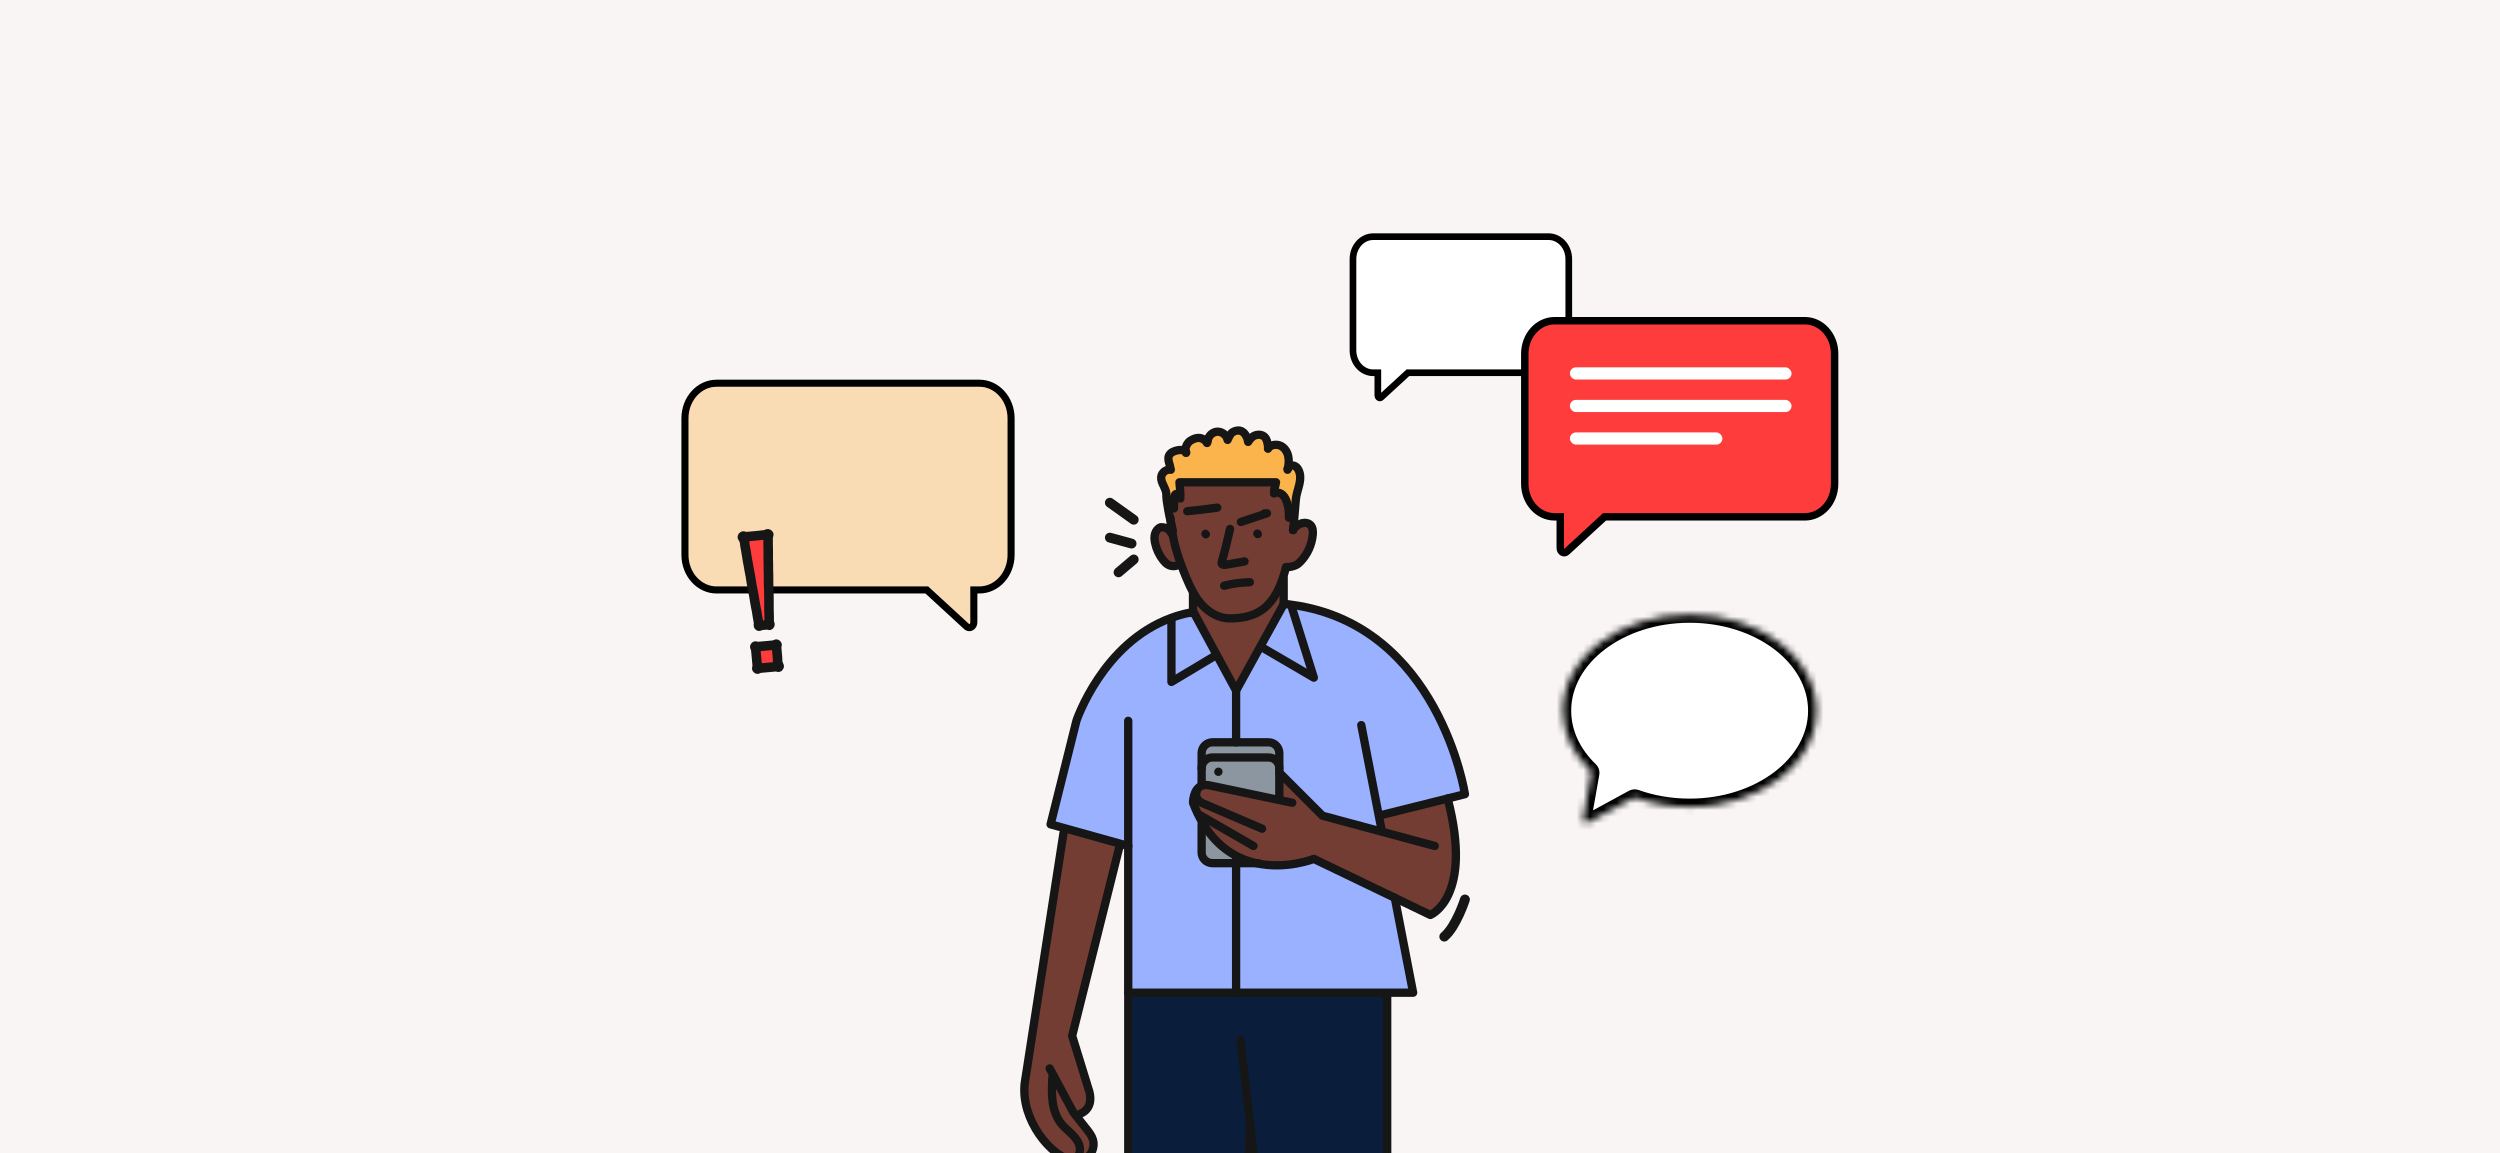 <svg width="375" height="173" viewBox="0 0 375 173" fill="none" xmlns="http://www.w3.org/2000/svg">
<rect width="375" height="173" fill="#FAF5F5"/>
<g clip-path="url(#clip0_22076_14528)">
<path d="M193.764 91.428L197.069 102.001L189.3 97.465L189.054 97.33L192.541 90.991H193.113C193.343 91.015 193.582 91.047 193.804 91.087L193.764 91.428Z" fill="#99B1FF"/>
<path d="M206.816 122.692L207.197 124.662L207.086 125.067L198.364 122.716L191.89 116.242V113.327C191.89 112.437 191.167 111.706 190.27 111.706H185.408V103.937L189.046 97.336L189.293 97.471L197.061 102.007L193.757 91.434L193.797 91.093C215.848 94.119 219.724 119.491 219.724 119.491L217.135 120.142L207.038 122.66L206.808 122.7L206.816 122.692Z" fill="#99B1FF"/>
<path d="M209.222 135.046L211.971 149.257H185.416V129.835H188.442C192.962 130.844 197.077 129.191 197.077 129.191L209.222 135.038V135.046Z" fill="#99B1FF"/>
<path d="M169.235 127.252L168.027 126.918L159.718 124.599L157.582 124.011L161.458 108.473C161.458 108.473 165.342 96.812 175.693 93.039L175.709 93.079V102.643L182.183 98.766L182.508 98.592L185.416 103.946V111.714H181.857C180.959 111.714 180.237 112.445 180.237 113.335V118.228C178.942 118.736 178.942 120.778 178.942 120.778C179.387 121.946 179.887 122.986 180.443 123.892L180.237 124.019V128.229C180.237 129.119 180.959 129.841 181.857 129.841H185.416V149.263H169.235V127.26V127.252Z" fill="#99B1FF"/>
<path d="M179.101 92.293L182.516 98.592L182.191 98.767L175.717 102.643V93.079L175.701 93.04C176.527 92.73 177.385 92.484 178.298 92.293H179.093H179.101Z" fill="#99B1FF"/>
<path d="M191.85 119.998L191.898 119.776V115.892L198.372 122.366L207.094 124.717L207.205 124.312L206.824 122.342L207.054 122.302L217.151 119.784C221.035 134.67 214.561 137.26 214.561 137.26L209.231 134.694L197.085 128.848C197.085 128.848 192.97 130.492 188.451 129.491C185.646 128.879 182.684 127.235 180.459 123.541C179.903 122.636 179.403 121.595 178.958 120.427C178.958 120.427 178.958 118.386 180.261 117.877C180.594 117.742 181.015 117.711 181.548 117.846L191.858 120.014L191.85 119.998Z" fill="#733D33"/>
<path d="M187.544 168.898H187.512L185.129 221.413H173.127C169.886 214.939 169.242 179.979 169.242 179.979V148.904H208.086V180.631C208.086 180.631 208.737 216.885 204.845 221.413H193.597L187.552 168.898H187.544Z" fill="#0A1E3C"/>
<path d="M175.66 78.484C175.66 78.484 175.66 78.46 175.652 78.444C175.486 77.73 175.343 77.054 175.239 76.451L176.105 76.26C176.113 75.767 176.121 75.275 176.129 74.782C176.129 74.52 176.169 74.195 176.415 74.099C176.574 74.044 176.764 74.131 176.876 74.274C176.979 74.417 177.027 74.6 177.058 74.775C177.074 73.44 177.011 73.678 176.923 72.344H191.412C191.245 73.416 191.11 72.932 191.11 74.02C191.524 73.781 192.064 73.909 192.413 74.242C192.771 74.568 192.961 75.029 193.096 75.505C193.295 76.204 193.382 76.927 193.343 77.65L194.153 77.714C194.097 78.301 194.034 78.897 193.97 79.485C194.2 79.048 194.598 78.754 195.066 78.564C195.567 78.357 196.194 78.373 196.576 78.754C196.925 79.112 196.957 79.66 196.917 80.16C196.79 81.669 196.139 83.123 195.09 84.219C194.892 84.434 194.661 84.64 194.391 84.767C193.922 84.982 193.414 85.093 192.906 85.053C192.763 85.609 192.604 86.165 192.421 86.714C191.762 88.715 190.753 90.598 188.99 91.678C187.591 92.536 185.987 92.775 184.343 92.751C182.794 92.727 181.34 91.869 180.299 90.725C179.799 90.177 179.378 89.565 179.012 88.914C178.615 88.215 178.274 87.468 177.964 86.722C177.662 86.007 177.384 85.3 177.122 84.577C176.685 83.385 176.312 82.194 176.049 80.931C175.994 80.629 175.93 80.343 175.875 80.041C175.795 79.525 175.716 79.008 175.652 78.484H175.66Z" fill="#733D33"/>
<path d="M194.956 70.939C195.305 72.273 194.495 73.56 194.384 74.934C194.352 75.331 194.312 75.721 194.281 76.118C194.241 76.65 194.185 77.182 194.146 77.714L193.335 77.651C193.367 76.928 193.288 76.205 193.089 75.506C192.954 75.029 192.763 74.569 192.406 74.243C192.056 73.909 191.516 73.774 191.103 74.021C191.103 72.932 191.238 73.417 191.405 72.344H176.916C176.995 73.679 177.067 73.441 177.051 74.775C177.019 74.6 176.972 74.418 176.868 74.275C176.757 74.132 176.566 74.044 176.408 74.1C176.169 74.195 176.122 74.513 176.122 74.783C176.114 75.276 176.106 75.768 176.098 76.261L175.232 76.451C175.041 75.45 174.938 74.64 174.954 74.14C174.962 73.751 174.708 73.21 174.541 72.853C174.334 72.44 174.136 71.995 174.183 71.542C174.255 70.867 174.954 70.343 175.621 70.462C175.558 70.255 175.526 69.946 175.462 69.739C175.311 69.302 175.16 68.81 175.335 68.373C175.55 67.849 176.177 67.618 176.741 67.523C177.123 67.475 177.575 67.475 177.837 67.737C177.845 67.785 177.861 67.841 177.877 67.88C177.837 67.896 177.901 67.952 177.925 67.92C177.949 67.888 177.925 67.849 177.901 67.809C177.885 67.785 177.861 67.761 177.837 67.737C177.718 67.261 177.949 66.697 178.274 66.331C178.457 66.141 178.687 65.998 178.934 65.886C179.228 65.751 179.545 65.664 179.871 65.68C180.356 65.712 180.808 66.013 181.031 66.434C181.07 66.514 181.15 66.204 181.158 66.109C181.213 65.394 181.865 64.782 182.58 64.743C183.303 64.711 184.002 65.267 184.129 65.974C184.335 65.545 184.51 65.052 184.915 64.806C185.32 64.552 185.86 64.472 186.289 64.703C186.464 64.798 186.607 64.933 186.726 65.092C186.98 65.434 187.155 65.839 187.211 66.276C187.473 65.855 187.822 65.45 188.299 65.291C188.768 65.124 189.34 65.187 189.689 65.537C190.031 65.871 190.11 66.387 190.182 66.856C190.206 67.007 190.221 67.165 190.19 67.3C190.515 66.705 191.413 66.578 192.04 66.84C192.66 67.102 193.081 67.745 193.224 68.42C193.359 69.016 193.296 69.652 193.176 70.255C193.153 70.311 193.137 70.382 193.137 70.446C193.153 70.382 193.161 70.319 193.176 70.255C193.311 69.906 193.804 69.707 194.161 69.858C194.59 70.033 194.845 70.486 194.956 70.931V70.939Z" fill="#FAB44B"/>
<path d="M185.415 103.586L182.508 98.232L179.092 91.933H178.941V88.954L179.005 88.914C179.37 89.566 179.791 90.177 180.292 90.725C181.34 91.869 182.794 92.727 184.335 92.751C185.979 92.775 187.584 92.537 188.982 91.679C190.746 90.598 191.754 88.716 192.414 86.714L192.541 86.754V90.638L189.054 96.977L185.415 103.578V103.586Z" fill="#733D33"/>
<path d="M191.897 115.883V119.768L191.85 119.99L181.539 117.821C181.007 117.686 180.586 117.718 180.252 117.853V117.821L180.244 115.232C180.244 114.334 180.967 113.611 181.865 113.611H190.277C191.174 113.611 191.897 114.334 191.897 115.232V115.883Z" fill="#8C96A0"/>
<path d="M191.897 112.968V115.24C191.897 114.342 191.174 113.62 190.277 113.62H181.865C180.967 113.62 180.244 114.342 180.244 115.24V112.968C180.244 112.078 180.967 111.348 181.865 111.348H190.277C191.174 111.348 191.897 112.078 191.897 112.968Z" fill="#8C96A0"/>
<path d="M185.415 129.475H181.856C180.959 129.475 180.236 128.752 180.236 127.863V123.652L180.442 123.525C182.667 127.211 185.63 128.856 188.434 129.475H185.407H185.415Z" fill="#8C96A0"/>
<path d="M177.131 84.577L176.924 84.649C176.431 84.982 175.764 85.006 175.248 84.72C174.946 84.561 174.708 84.307 174.493 84.037C173.897 83.29 173.469 82.385 173.27 81.44C173.175 80.995 173.135 80.518 173.262 80.065C173.389 79.629 173.699 79.215 174.136 79.08C175.264 79.064 175.542 79.732 175.764 80.057L175.891 80.034C175.947 80.335 176.01 80.621 176.066 80.923C176.32 82.186 176.694 83.386 177.138 84.569L177.131 84.577Z" fill="#733D33"/>
<path d="M158.098 161.463L157.867 161.59C157.804 162.806 157.74 164.029 157.899 165.237C158.066 166.452 158.463 167.651 159.234 168.597C159.726 169.192 160.346 169.661 160.878 170.209C161.418 170.757 161.903 171.425 161.99 172.187C162.077 172.95 161.664 173.808 160.926 174.022V174.117C157.677 173.53 153.085 168.017 153.697 162.512L159.52 124.963L159.718 124.256L168.027 126.575L167.932 126.909L160.814 155.395L163.404 163.807C164.055 166.388 162.109 167.04 162.109 167.04L161.505 167.524C161.339 167.31 161.164 167.095 160.989 166.865L158.09 161.471L158.098 161.463Z" fill="#733D33"/>
<path d="M163.944 170.971C164.151 171.702 164 172.528 163.547 173.132C163.094 173.736 162.228 174.157 161.474 174.157C161.299 174.157 161.116 174.141 160.926 174.109V174.014C161.672 173.799 162.085 172.941 161.998 172.179C161.911 171.416 161.426 170.749 160.886 170.201C160.354 169.653 159.734 169.184 159.242 168.588C158.471 167.651 158.074 166.444 157.907 165.228C157.748 164.021 157.804 162.798 157.875 161.582L158.106 161.455L161.005 166.849C161.18 167.071 161.355 167.286 161.521 167.508C162.014 168.12 162.499 168.739 162.983 169.351C163.372 169.851 163.777 170.368 163.952 170.971H163.944Z" fill="#733D33"/>
<path d="M159.527 124.947L153.705 162.496C153.093 168.001 157.684 173.514 160.925 174.102C161.116 174.134 161.299 174.15 161.474 174.15C162.228 174.15 163.094 173.736 163.547 173.125C164 172.513 164.151 171.695 163.944 170.964C163.769 170.36 163.364 169.844 162.975 169.344C162.49 168.732 162.006 168.112 161.513 167.501C161.346 167.286 161.172 167.072 160.997 166.841L158.098 161.448L157.454 160.264" stroke="#161616" stroke-width="1.247" stroke-linecap="round" stroke-linejoin="round"/>
<path d="M167.94 126.893L160.822 155.378L163.412 163.79C164.063 166.372 162.117 167.023 162.117 167.023" stroke="#161616" stroke-width="1.247" stroke-linecap="round" stroke-linejoin="round"/>
<path d="M179.1 91.933L182.508 98.233L185.415 103.587L189.053 96.978L192.549 90.639" stroke="#161616" stroke-width="1.247" stroke-linecap="round" stroke-linejoin="round"/>
<path d="M209.214 134.662L209.222 134.686L211.97 148.905H208.078H185.415H169.234V126.894V108.123" stroke="#161616" stroke-width="1.247" stroke-linecap="round" stroke-linejoin="round"/>
<path d="M204.193 108.766L206.815 122.333L207.204 124.303" stroke="#161616" stroke-width="1.247" stroke-linecap="round" stroke-linejoin="round"/>
<path d="M191.897 115.883L198.371 122.357L207.093 124.708L215.203 126.893" stroke="#161616" stroke-width="1.247" stroke-linecap="round" stroke-linejoin="round"/>
<path d="M207.054 122.293L217.15 119.775L219.74 119.124C219.74 119.124 215.863 93.752 193.812 90.726C193.589 90.694 193.351 90.662 193.121 90.63H192.549V86.746" stroke="#161616" stroke-width="1.247" stroke-linecap="round" stroke-linejoin="round"/>
<path d="M193.844 120.412L191.85 119.999L181.539 117.83C181.007 117.695 180.586 117.727 180.252 117.862C178.95 118.37 178.95 120.412 178.95 120.412C179.395 121.579 179.895 122.62 180.451 123.525C182.675 127.211 185.638 128.856 188.442 129.475C192.962 130.484 197.077 128.832 197.077 128.832L209.223 134.678L214.553 137.244C214.553 137.244 221.035 134.654 217.142 119.768" stroke="#161616" stroke-width="1.247" stroke-linecap="round" stroke-linejoin="round"/>
<path d="M188.013 126.893L179.887 122.214" stroke="#161616" stroke-width="1.247" stroke-linecap="round" stroke-linejoin="round"/>
<path d="M189.307 124.304L180.244 120.42C180.244 120.42 178.949 119.776 179.592 118.481" stroke="#161616" stroke-width="1.247" stroke-linecap="round" stroke-linejoin="round"/>
<path d="M185.416 128.84V129.475V148.905" stroke="#161616" stroke-width="1.247" stroke-linecap="round" stroke-linejoin="round"/>
<path d="M185.416 102.936V103.587V111.348" stroke="#161616" stroke-width="1.247" stroke-linecap="round" stroke-linejoin="round"/>
<path d="M187.512 168.898L185.129 221.413H173.127C169.886 214.939 169.242 179.979 169.242 179.979V148.904" stroke="#161616" stroke-width="1.247" stroke-linecap="round" stroke-linejoin="round"/>
<path d="M186.067 156.031L187.544 168.899L193.589 221.414H204.837C208.722 216.886 208.078 180.632 208.078 180.632V149.247" stroke="#161616" stroke-width="1.247" stroke-linecap="round" stroke-linejoin="round"/>
<path d="M178.95 88.955V91.934H178.298C177.385 92.124 176.519 92.371 175.701 92.681C165.358 96.454 161.466 108.115 161.466 108.115L157.589 123.652L159.726 124.24L168.035 126.56L169.243 126.893" stroke="#161616" stroke-width="1.247" stroke-linecap="round" stroke-linejoin="round"/>
<path d="M193.764 91.067L197.077 101.648L189.308 97.112" stroke="#161616" stroke-width="1.247" stroke-linecap="round" stroke-linejoin="round"/>
<path d="M175.716 92.728V102.284L182.19 98.407" stroke="#161616" stroke-width="1.247" stroke-linecap="round" stroke-linejoin="round"/>
<path d="M180.244 115.241C180.244 114.343 180.967 113.62 181.865 113.62H190.277C191.174 113.62 191.897 114.343 191.897 115.241" stroke="#161616" stroke-width="1.247" stroke-linecap="round" stroke-linejoin="round"/>
<path d="M180.244 117.83V112.968C180.244 112.078 180.967 111.348 181.865 111.348H190.277C191.174 111.348 191.897 112.078 191.897 112.968V119.776" stroke="#161616" stroke-width="1.247" stroke-linecap="round" stroke-linejoin="round"/>
<path d="M188.656 129.475H181.865C180.967 129.475 180.244 128.752 180.244 127.862V123.652" stroke="#161616" stroke-width="1.247" stroke-linecap="round" stroke-linejoin="round"/>
<path d="M182.754 115.772C182.754 115.772 182.762 115.765 182.762 115.757" stroke="#161616" stroke-width="1.247" stroke-linecap="round" stroke-linejoin="round"/>
<path d="M157.859 161.591C157.795 162.806 157.732 164.029 157.891 165.237C158.058 166.452 158.455 167.652 159.225 168.597C159.718 169.193 160.337 169.661 160.87 170.21C161.41 170.758 161.894 171.425 161.982 172.187C162.069 172.95 161.656 173.808 160.917 174.022" stroke="#161616" stroke-width="1.247" stroke-linecap="round" stroke-linejoin="round"/>
<path d="M175.645 78.445C175.621 78.191 175.589 77.929 175.565 77.675" stroke="#161616" stroke-width="1.247" stroke-linecap="round" stroke-linejoin="round"/>
<path d="M193.971 79.486C194.201 79.049 194.598 78.755 195.067 78.565C195.567 78.358 196.195 78.374 196.576 78.755C196.926 79.113 196.957 79.661 196.918 80.161C196.791 81.671 196.139 83.124 195.091 84.22C194.892 84.435 194.662 84.641 194.392 84.769C193.923 84.983 193.415 85.094 192.906 85.055C192.763 85.611 192.604 86.167 192.422 86.715C191.762 88.716 190.753 90.599 188.99 91.679C187.592 92.537 185.987 92.776 184.343 92.752C182.794 92.728 181.34 91.87 180.3 90.726C179.799 90.178 179.378 89.566 179.013 88.915C178.616 88.216 178.274 87.469 177.964 86.723C177.663 86.008 177.385 85.301 177.122 84.578C176.685 83.386 176.312 82.195 176.05 80.932C175.994 80.63 175.931 80.344 175.875 80.042C175.796 79.526 175.716 79.01 175.653 78.485" stroke="#161616" stroke-width="1.247" stroke-linecap="round" stroke-linejoin="round"/>
<path d="M193.946 79.51C193.946 79.51 193.954 79.502 193.962 79.494" stroke="#161616" stroke-width="1.247" stroke-linecap="round" stroke-linejoin="round"/>
<path d="M176.916 84.649C176.423 84.982 175.756 85.006 175.24 84.72C174.938 84.561 174.699 84.307 174.485 84.037C173.889 83.29 173.46 82.385 173.262 81.44C173.166 80.995 173.127 80.518 173.254 80.065C173.381 79.629 173.691 79.215 174.128 79.08C175.255 79.064 175.534 79.732 175.756 80.057" stroke="#161616" stroke-width="1.247" stroke-linecap="round" stroke-linejoin="round"/>
<path d="M193.168 70.272C193.303 69.922 193.796 69.723 194.153 69.874C194.582 70.049 194.837 70.502 194.948 70.947C195.297 72.281 194.487 73.568 194.376 74.942C194.344 75.34 194.304 75.729 194.273 76.126C194.233 76.658 194.177 77.19 194.138 77.722C194.082 78.31 194.018 78.906 193.955 79.494" stroke="#161616" stroke-width="1.247" stroke-linecap="round" stroke-linejoin="round"/>
<path d="M193.169 70.272C193.153 70.335 193.145 70.399 193.129 70.462C193.129 70.399 193.145 70.327 193.169 70.272Z" stroke="#161616" stroke-width="1.247" stroke-linecap="round" stroke-linejoin="round"/>
<path d="M177.845 67.746C177.726 67.269 177.957 66.705 178.282 66.34C178.465 66.149 178.695 66.006 178.942 65.895C179.235 65.76 179.553 65.673 179.879 65.689C180.363 65.72 180.816 66.022 181.039 66.443C181.078 66.523 181.158 66.213 181.166 66.118C181.221 65.403 181.873 64.791 182.588 64.751C183.31 64.72 184.01 65.276 184.137 65.983C184.343 65.554 184.518 65.061 184.923 64.815C185.328 64.561 185.868 64.481 186.297 64.712C186.472 64.807 186.615 64.942 186.734 65.101C186.988 65.442 187.163 65.847 187.219 66.284C187.481 65.863 187.83 65.458 188.307 65.299C188.776 65.133 189.348 65.196 189.697 65.546C190.039 65.879 190.118 66.396 190.19 66.864C190.213 67.015 190.229 67.174 190.198 67.309C190.523 66.713 191.421 66.586 192.048 66.848C192.668 67.111 193.089 67.754 193.232 68.429C193.367 69.025 193.303 69.66 193.184 70.264" stroke="#161616" stroke-width="1.247" stroke-linecap="round" stroke-linejoin="round"/>
<path d="M177.845 67.745C177.845 67.745 177.893 67.793 177.909 67.817C177.933 67.848 177.956 67.888 177.933 67.928C177.909 67.967 177.837 67.904 177.885 67.888C177.869 67.848 177.853 67.793 177.845 67.745Z" stroke="#161616" stroke-width="1.247" stroke-linecap="round" stroke-linejoin="round"/>
<path d="M175.931 79.605C175.827 79.224 175.748 78.851 175.652 78.485C175.652 78.469 175.652 78.462 175.645 78.446C175.478 77.731 175.335 77.055 175.231 76.452C175.041 75.451 174.938 74.641 174.953 74.14C174.961 73.751 174.707 73.211 174.54 72.853C174.334 72.44 174.135 71.996 174.183 71.543C174.254 70.868 174.953 70.343 175.621 70.462C175.557 70.256 175.525 69.946 175.462 69.74C175.311 69.303 175.16 68.81 175.335 68.373C175.549 67.849 176.177 67.619 176.741 67.523C177.122 67.476 177.575 67.476 177.837 67.738" stroke="#161616" stroke-width="1.247" stroke-linecap="round" stroke-linejoin="round"/>
<path d="M176.098 76.26C176.106 75.767 176.114 75.275 176.121 74.782C176.121 74.52 176.161 74.195 176.407 74.099C176.566 74.044 176.757 74.131 176.868 74.274C176.971 74.417 177.019 74.6 177.051 74.775C177.067 73.44 177.003 73.678 176.916 72.344H191.405C191.238 73.416 191.103 72.932 191.103 74.02C191.516 73.781 192.056 73.909 192.406 74.242C192.763 74.568 192.954 75.029 193.089 75.505C193.287 76.204 193.375 76.927 193.335 77.65" stroke="#161616" stroke-width="1.247" stroke-linecap="round" stroke-linejoin="round"/>
<path d="M180.879 80.144C180.879 80.144 180.84 80.097 180.816 80.073" stroke="#161616" stroke-width="1.247" stroke-linecap="round" stroke-linejoin="round"/>
<path d="M188.672 80.113L188.601 80.042" stroke="#161616" stroke-width="1.247" stroke-linecap="round" stroke-linejoin="round"/>
<path d="M178.091 76.683C179.593 76.532 181.094 76.357 182.587 76.15" stroke="#161616" stroke-width="1.247" stroke-linecap="round" stroke-linejoin="round"/>
<path d="M186.13 78.295C187.433 77.866 188.736 77.429 190.047 76.992L189.673 77.016" stroke="#161616" stroke-width="1.247" stroke-linecap="round" stroke-linejoin="round"/>
<path d="M184.502 79.343C184.145 80.987 183.74 82.624 183.271 84.244C183.247 84.339 183.223 84.427 183.247 84.522C183.311 84.76 183.652 84.76 183.906 84.705L186.679 84.212" stroke="#161616" stroke-width="1.247" stroke-linecap="round" stroke-linejoin="round"/>
<path d="M183.62 87.858C184.875 87.533 186.17 87.358 187.473 87.334" stroke="#161616" stroke-width="1.247" stroke-linecap="round" stroke-linejoin="round"/>
<path d="M219.74 134.924C219.74 134.924 218.445 138.967 216.642 140.492" stroke="#161616" stroke-width="1.478" stroke-linecap="round" stroke-linejoin="round"/>
<path d="M166.479 75.403L170.061 77.961" stroke="#161616" stroke-width="1.478" stroke-linecap="round" stroke-linejoin="round"/>
<path d="M166.479 80.645L169.735 81.535" stroke="#161616" stroke-width="1.478" stroke-linecap="round" stroke-linejoin="round"/>
<path d="M167.781 85.849L170.061 83.919" stroke="#161616" stroke-width="1.478" stroke-linecap="round" stroke-linejoin="round"/>
</g>
<path d="M107.474 57.483H146.917C149.492 57.483 151.663 59.8 151.663 62.753V83.224C151.663 86.177 149.491 88.493 146.917 88.493H146.076V93.343C146.076 93.716 145.884 93.971 145.666 94.083C145.481 94.177 145.264 94.182 145.063 94.042L144.978 93.973L144.975 93.97L139.172 88.633L139.02 88.493H107.474C104.902 88.493 102.742 86.178 102.742 83.224V62.753C102.742 59.799 104.902 57.484 107.474 57.483Z" fill="#FADCB4" stroke="black" stroke-width="1.06"/>
<mask id="path-60-inside-1_22076_14528" fill="white">
<path d="M253.446 92.156C242.939 92.156 234.421 98.624 234.42 106.604C234.42 109.975 235.943 113.075 238.491 115.533C238.621 115.659 238.683 115.84 238.651 116.017L237.449 122.824C237.371 123.263 237.836 123.597 238.228 123.384L244.94 119.724C245.075 119.651 245.234 119.639 245.379 119.691C247.828 120.563 250.562 121.052 253.446 121.052C263.953 121.052 272.47 114.583 272.47 106.604C272.47 98.624 263.953 92.156 253.446 92.156Z"/>
</mask>
<path d="M253.446 92.156C242.939 92.156 234.421 98.624 234.42 106.604C234.42 109.975 235.943 113.075 238.491 115.533C238.621 115.659 238.683 115.84 238.651 116.017L237.449 122.824C237.371 123.263 237.836 123.597 238.228 123.384L244.94 119.724C245.075 119.651 245.234 119.639 245.379 119.691C247.828 120.563 250.562 121.052 253.446 121.052C263.953 121.052 272.47 114.583 272.47 106.604C272.47 98.624 263.953 92.156 253.446 92.156Z" fill="white"/>
<path d="M253.446 92.156L253.446 90.897L253.446 90.897L253.446 92.156ZM234.42 106.604L233.161 106.604L233.161 106.603L234.42 106.604ZM253.446 121.052L253.446 122.311H253.446V121.052ZM272.47 106.604L273.729 106.603V106.604H272.47ZM244.94 119.724L244.337 118.619L244.94 119.724ZM245.379 119.691L244.957 120.877L244.957 120.877L245.379 119.691ZM237.449 122.824L236.209 122.605L237.449 122.824ZM238.228 123.384L238.83 124.489L238.228 123.384ZM238.651 116.017L237.412 115.798L238.651 116.017ZM253.446 92.156V93.415C248.442 93.415 243.959 94.957 240.754 97.39C237.551 99.823 235.679 103.092 235.679 106.604L234.42 106.604L233.161 106.603C233.162 102.135 235.55 98.181 239.232 95.385C242.913 92.59 247.943 90.897 253.446 90.897V92.156ZM234.42 106.604H235.679C235.679 109.574 237.017 112.362 239.365 114.627L238.491 115.533L237.617 116.44C234.868 113.788 233.161 110.375 233.161 106.604H234.42ZM238.651 116.017L239.891 116.237L238.689 123.043L237.449 122.824L236.209 122.605L237.412 115.798L238.651 116.017ZM238.228 123.384L237.625 122.278L244.337 118.619L244.94 119.724L245.542 120.829L238.83 124.489L238.228 123.384ZM245.379 119.691L245.801 118.505C248.113 119.328 250.703 119.793 253.446 119.793V121.052V122.311C250.42 122.311 247.544 121.798 244.957 120.877L245.379 119.691ZM253.446 121.052L253.446 119.793C258.449 119.793 262.932 118.251 266.137 115.817C269.34 113.384 271.211 110.115 271.211 106.604H272.47H273.729C273.729 111.071 271.341 115.026 267.66 117.822C263.979 120.618 258.949 122.311 253.446 122.311L253.446 121.052ZM272.47 106.604L271.211 106.604C271.211 103.092 269.34 99.823 266.137 97.39C262.932 94.957 258.449 93.415 253.446 93.415L253.446 92.156L253.446 90.897C258.949 90.897 263.978 92.59 267.659 95.385C271.341 98.181 273.729 102.136 273.729 106.603L272.47 106.604ZM244.94 119.724L244.337 118.619C244.793 118.37 245.326 118.335 245.801 118.505L245.379 119.691L244.957 120.877C245.143 120.943 245.356 120.931 245.542 120.829L244.94 119.724ZM237.449 122.824L238.689 123.043C238.795 122.443 238.16 121.987 237.625 122.278L238.228 123.384L238.83 124.489C237.512 125.208 235.948 124.083 236.209 122.605L237.449 122.824ZM238.491 115.533L239.365 114.627C239.788 115.034 239.998 115.634 239.891 116.237L238.651 116.017L237.412 115.798C237.368 116.046 237.455 116.283 237.617 116.44L238.491 115.533Z" fill="black" mask="url(#path-60-inside-1_22076_14528)"/>
<path d="M232.303 35.501H205.965C204.341 35.501 202.944 36.968 202.944 38.872V52.542C202.944 54.446 204.341 55.913 205.965 55.913H206.674V59.299C206.674 59.494 206.773 59.613 206.869 59.662C206.957 59.707 207.059 59.707 207.161 59.612L207.164 59.609L211.039 56.046L211.182 55.913H232.303C233.926 55.913 235.317 54.447 235.317 52.542V38.872C235.317 36.967 233.926 35.501 232.303 35.501Z" fill="white" stroke="black" stroke-width="1.002"/>
<path d="M270.739 48.107H233.183C230.767 48.107 228.719 50.284 228.719 53.07V72.562C228.719 75.349 230.767 77.525 233.183 77.525H234.039V82.197C234.039 82.532 234.21 82.757 234.4 82.855C234.581 82.947 234.797 82.94 234.993 82.758L234.997 82.754L240.521 77.673L240.682 77.525H270.739C273.153 77.525 275.192 75.351 275.192 72.562V53.07C275.192 50.282 273.153 48.107 270.739 48.107Z" fill="#FF3C3C" stroke="black" stroke-width="1.118"/>
<rect x="235.481" y="55.1" width="33.252" height="1.83" rx="0.915" fill="white"/>
<rect x="235.481" y="59.98" width="33.252" height="1.83" rx="0.915" fill="white"/>
<rect x="235.481" y="64.862" width="22.88" height="1.83" rx="0.915" fill="white"/>
<path d="M115.017 80.383C114.995 80.475 114.974 80.585 114.976 80.715C114.979 80.903 114.977 80.996 114.976 81.091C114.975 81.191 114.974 81.292 114.976 81.491C114.979 81.688 114.981 81.788 114.984 81.886C114.987 81.981 114.99 82.076 114.992 82.266C114.997 82.65 114.995 82.656 115.002 83.044C115.005 83.227 115.002 83.315 114.999 83.406C114.995 83.507 114.99 83.614 114.993 83.819C114.996 84.021 115.001 84.125 115.006 84.225C115.011 84.319 115.016 84.41 115.018 84.595C115.021 84.784 115.019 84.877 115.018 84.972C115.017 85.071 115.016 85.173 115.018 85.372C115.021 85.572 115.026 85.675 115.031 85.776L115.043 86.149C115.045 86.336 115.044 86.428 115.042 86.523L115.043 86.925C115.045 87.116 115.046 87.212 115.046 87.308C115.047 87.405 115.048 87.504 115.051 87.699C115.054 87.903 115.06 88.009 115.066 88.11C115.072 88.203 115.078 88.292 115.081 88.476C115.086 88.861 115.089 88.877 115.095 89.252C115.097 89.447 115.099 89.546 115.101 89.644L115.108 90.029C115.111 90.215 115.108 90.306 115.106 90.399C115.103 90.5 115.1 90.604 115.103 90.807C115.107 91.168 115.104 91.21 115.11 91.585C115.113 91.785 115.119 91.888 115.123 91.987C115.128 92.081 115.131 92.173 115.134 92.36C115.136 92.549 115.135 92.642 115.134 92.737C115.133 92.837 115.132 92.939 115.134 93.138C115.136 93.277 115.163 93.406 115.19 93.504C115.115 93.493 115.028 93.486 114.931 93.495C114.764 93.51 114.679 93.519 114.596 93.528C114.517 93.537 114.438 93.545 114.28 93.56C114.177 93.569 114.09 93.593 114.015 93.618C114.023 93.516 114.025 93.381 114 93.241C113.966 93.049 113.949 92.952 113.931 92.856C113.913 92.761 113.896 92.667 113.862 92.477C113.83 92.295 113.818 92.206 113.805 92.114C113.792 92.014 113.777 91.91 113.742 91.71C113.706 91.51 113.684 91.407 113.662 91.309C113.642 91.218 113.622 91.13 113.59 90.949C113.556 90.76 113.54 90.666 113.524 90.571C113.508 90.475 113.491 90.376 113.457 90.182C113.424 89.997 113.411 89.906 113.397 89.812C113.382 89.714 113.367 89.613 113.332 89.416C113.297 89.222 113.279 89.124 113.26 89.028C113.242 88.933 113.223 88.84 113.19 88.653C113.154 88.455 113.134 88.354 113.113 88.256C113.094 88.164 113.074 88.075 113.041 87.89C113.008 87.7 112.991 87.605 112.974 87.51C112.958 87.414 112.941 87.318 112.907 87.126C112.875 86.947 112.865 86.86 112.854 86.769L112.792 86.357C112.757 86.157 112.733 86.055 112.712 85.956C112.691 85.865 112.672 85.777 112.639 85.595C112.606 85.407 112.591 85.313 112.575 85.219C112.56 85.121 112.543 85.023 112.508 84.829C112.474 84.633 112.453 84.534 112.433 84.436C112.414 84.343 112.396 84.252 112.363 84.066C112.33 83.881 112.317 83.79 112.303 83.697C112.289 83.599 112.274 83.498 112.239 83.301C112.207 83.116 112.194 83.024 112.18 82.93C112.165 82.83 112.15 82.729 112.115 82.532C112.08 82.339 112.061 82.24 112.042 82.144C112.024 82.05 112.006 81.956 111.973 81.768C111.944 81.608 111.951 81.559 111.941 81.424C111.929 81.266 111.895 81.119 111.801 80.899C111.769 80.823 111.735 80.757 111.703 80.7C111.816 80.723 111.96 80.742 112.111 80.728C112.321 80.709 112.427 80.7 112.532 80.69C112.637 80.68 112.742 80.67 112.951 80.651C113.165 80.631 113.273 80.619 113.38 80.608C113.483 80.597 113.585 80.586 113.791 80.567C114.008 80.547 114.119 80.533 114.228 80.519C114.329 80.506 114.429 80.493 114.631 80.475C114.789 80.46 114.916 80.422 115.017 80.383Z" fill="#FF3C3C" stroke="#161616" stroke-width="0.954"/>
<path d="M111.225 80.317C111.495 79.994 111.648 80.292 112.068 80.254C112.487 80.215 112.487 80.214 112.908 80.176C113.329 80.137 113.328 80.13 113.748 80.092C114.167 80.053 114.167 80.038 114.588 80C115.009 79.961 115.096 79.676 115.421 79.943C115.722 80.189 115.448 80.321 115.453 80.709C115.458 81.097 115.448 81.097 115.453 81.485C115.458 81.873 115.464 81.873 115.469 82.261C115.474 82.648 115.473 82.649 115.479 83.036C115.486 83.424 115.465 83.425 115.47 83.813C115.475 84.201 115.49 84.201 115.495 84.588C115.5 84.976 115.491 84.977 115.496 85.365C115.501 85.753 115.513 85.753 115.52 86.141C115.525 86.529 115.514 86.529 115.52 86.916C115.525 87.304 115.523 87.305 115.528 87.693C115.533 88.081 115.552 88.08 115.557 88.469C115.562 88.859 115.565 88.857 115.572 89.246C115.577 89.634 115.579 89.634 115.585 90.023C115.59 90.411 115.574 90.411 115.58 90.8C115.585 91.188 115.581 91.189 115.587 91.576C115.593 91.964 115.606 91.965 115.611 92.354C115.616 92.743 115.607 92.743 115.612 93.132C115.617 93.521 115.865 93.604 115.629 93.913C115.43 94.173 115.3 93.94 114.974 93.97C114.648 94 114.648 94.005 114.323 94.035C113.997 94.065 113.915 94.307 113.672 94.089C113.383 93.829 113.599 93.707 113.531 93.325C113.463 92.943 113.46 92.943 113.392 92.561C113.324 92.179 113.341 92.176 113.272 91.794C113.204 91.412 113.188 91.414 113.12 91.032C113.052 90.65 113.056 90.65 112.988 90.266C112.919 89.883 112.93 89.882 112.862 89.499C112.794 89.117 112.789 89.118 112.72 88.736C112.652 88.354 112.64 88.356 112.572 87.974C112.504 87.592 112.505 87.592 112.437 87.21C112.369 86.827 112.391 86.824 112.323 86.44C112.254 86.058 112.238 86.061 112.17 85.679C112.102 85.297 112.107 85.295 112.039 84.913C111.971 84.531 111.961 84.532 111.893 84.149C111.825 83.767 111.836 83.765 111.769 83.383C111.703 83 111.713 82.998 111.645 82.616C111.577 82.234 111.572 82.234 111.504 81.852C111.435 81.469 111.516 81.445 111.363 81.087C111.199 80.7 110.975 80.618 111.224 80.32L111.225 80.317Z" stroke="#161616" stroke-width="0.954" stroke-miterlimit="10"/>
<path d="M116.272 96.949C116.259 97.037 116.25 97.141 116.261 97.26C116.278 97.445 116.286 97.537 116.294 97.63C116.302 97.723 116.31 97.817 116.327 98.002L116.395 98.745C116.409 98.898 116.4 98.945 116.398 99.073C116.396 99.223 116.414 99.367 116.483 99.587C116.507 99.666 116.534 99.734 116.559 99.792C116.47 99.777 116.363 99.766 116.24 99.777C116.057 99.794 115.965 99.804 115.874 99.814C115.786 99.823 115.698 99.832 115.522 99.848C115.345 99.864 115.257 99.871 115.169 99.878C115.078 99.885 114.986 99.893 114.804 99.91L114.084 99.975C113.976 99.985 113.884 100.011 113.806 100.037C113.818 99.947 113.828 99.841 113.818 99.731L113.614 97.504C113.603 97.384 113.575 97.284 113.545 97.2C113.628 97.212 113.723 97.221 113.832 97.211C114.009 97.194 114.098 97.187 114.187 97.18C114.277 97.173 114.37 97.166 114.552 97.15L115.269 97.084C115.452 97.067 115.544 97.057 115.636 97.048C115.724 97.038 115.812 97.029 115.988 97.012C116.099 97.002 116.192 96.976 116.272 96.949Z" fill="#FF3C3C" stroke="#161616" stroke-width="0.954"/>
<path d="M117.003 100.189C116.777 100.47 116.643 100.219 116.284 100.252C115.924 100.285 115.925 100.29 115.566 100.323C115.207 100.356 115.206 100.352 114.847 100.385C114.488 100.418 114.488 100.418 114.128 100.451C113.768 100.483 113.682 100.753 113.409 100.516C113.136 100.28 113.377 100.146 113.343 99.775C113.32 99.527 113.298 99.28 113.275 99.033C113.253 98.786 113.23 98.539 113.207 98.29C113.173 97.919 113.173 97.919 113.139 97.547C113.105 97.176 112.84 97.097 113.073 96.806C113.299 96.525 113.43 96.769 113.789 96.736C114.148 96.703 114.149 96.707 114.508 96.674C114.867 96.642 114.867 96.642 115.226 96.609C115.585 96.576 115.585 96.57 115.945 96.537C116.306 96.504 116.388 96.243 116.663 96.477C116.937 96.712 116.702 96.846 116.736 97.217C116.77 97.588 116.768 97.589 116.802 97.959C116.836 98.329 116.836 98.33 116.87 98.702C116.904 99.073 116.827 99.088 116.938 99.445C117.056 99.825 117.241 99.898 117.006 100.189L117.003 100.189Z" stroke="#161616" stroke-width="0.954" stroke-miterlimit="10"/>
<defs>
<clipPath id="clip0_22076_14528">
<rect width="190.645" height="111.21" fill="white" transform="translate(92 61.79)"/>
</clipPath>
</defs>
</svg>

